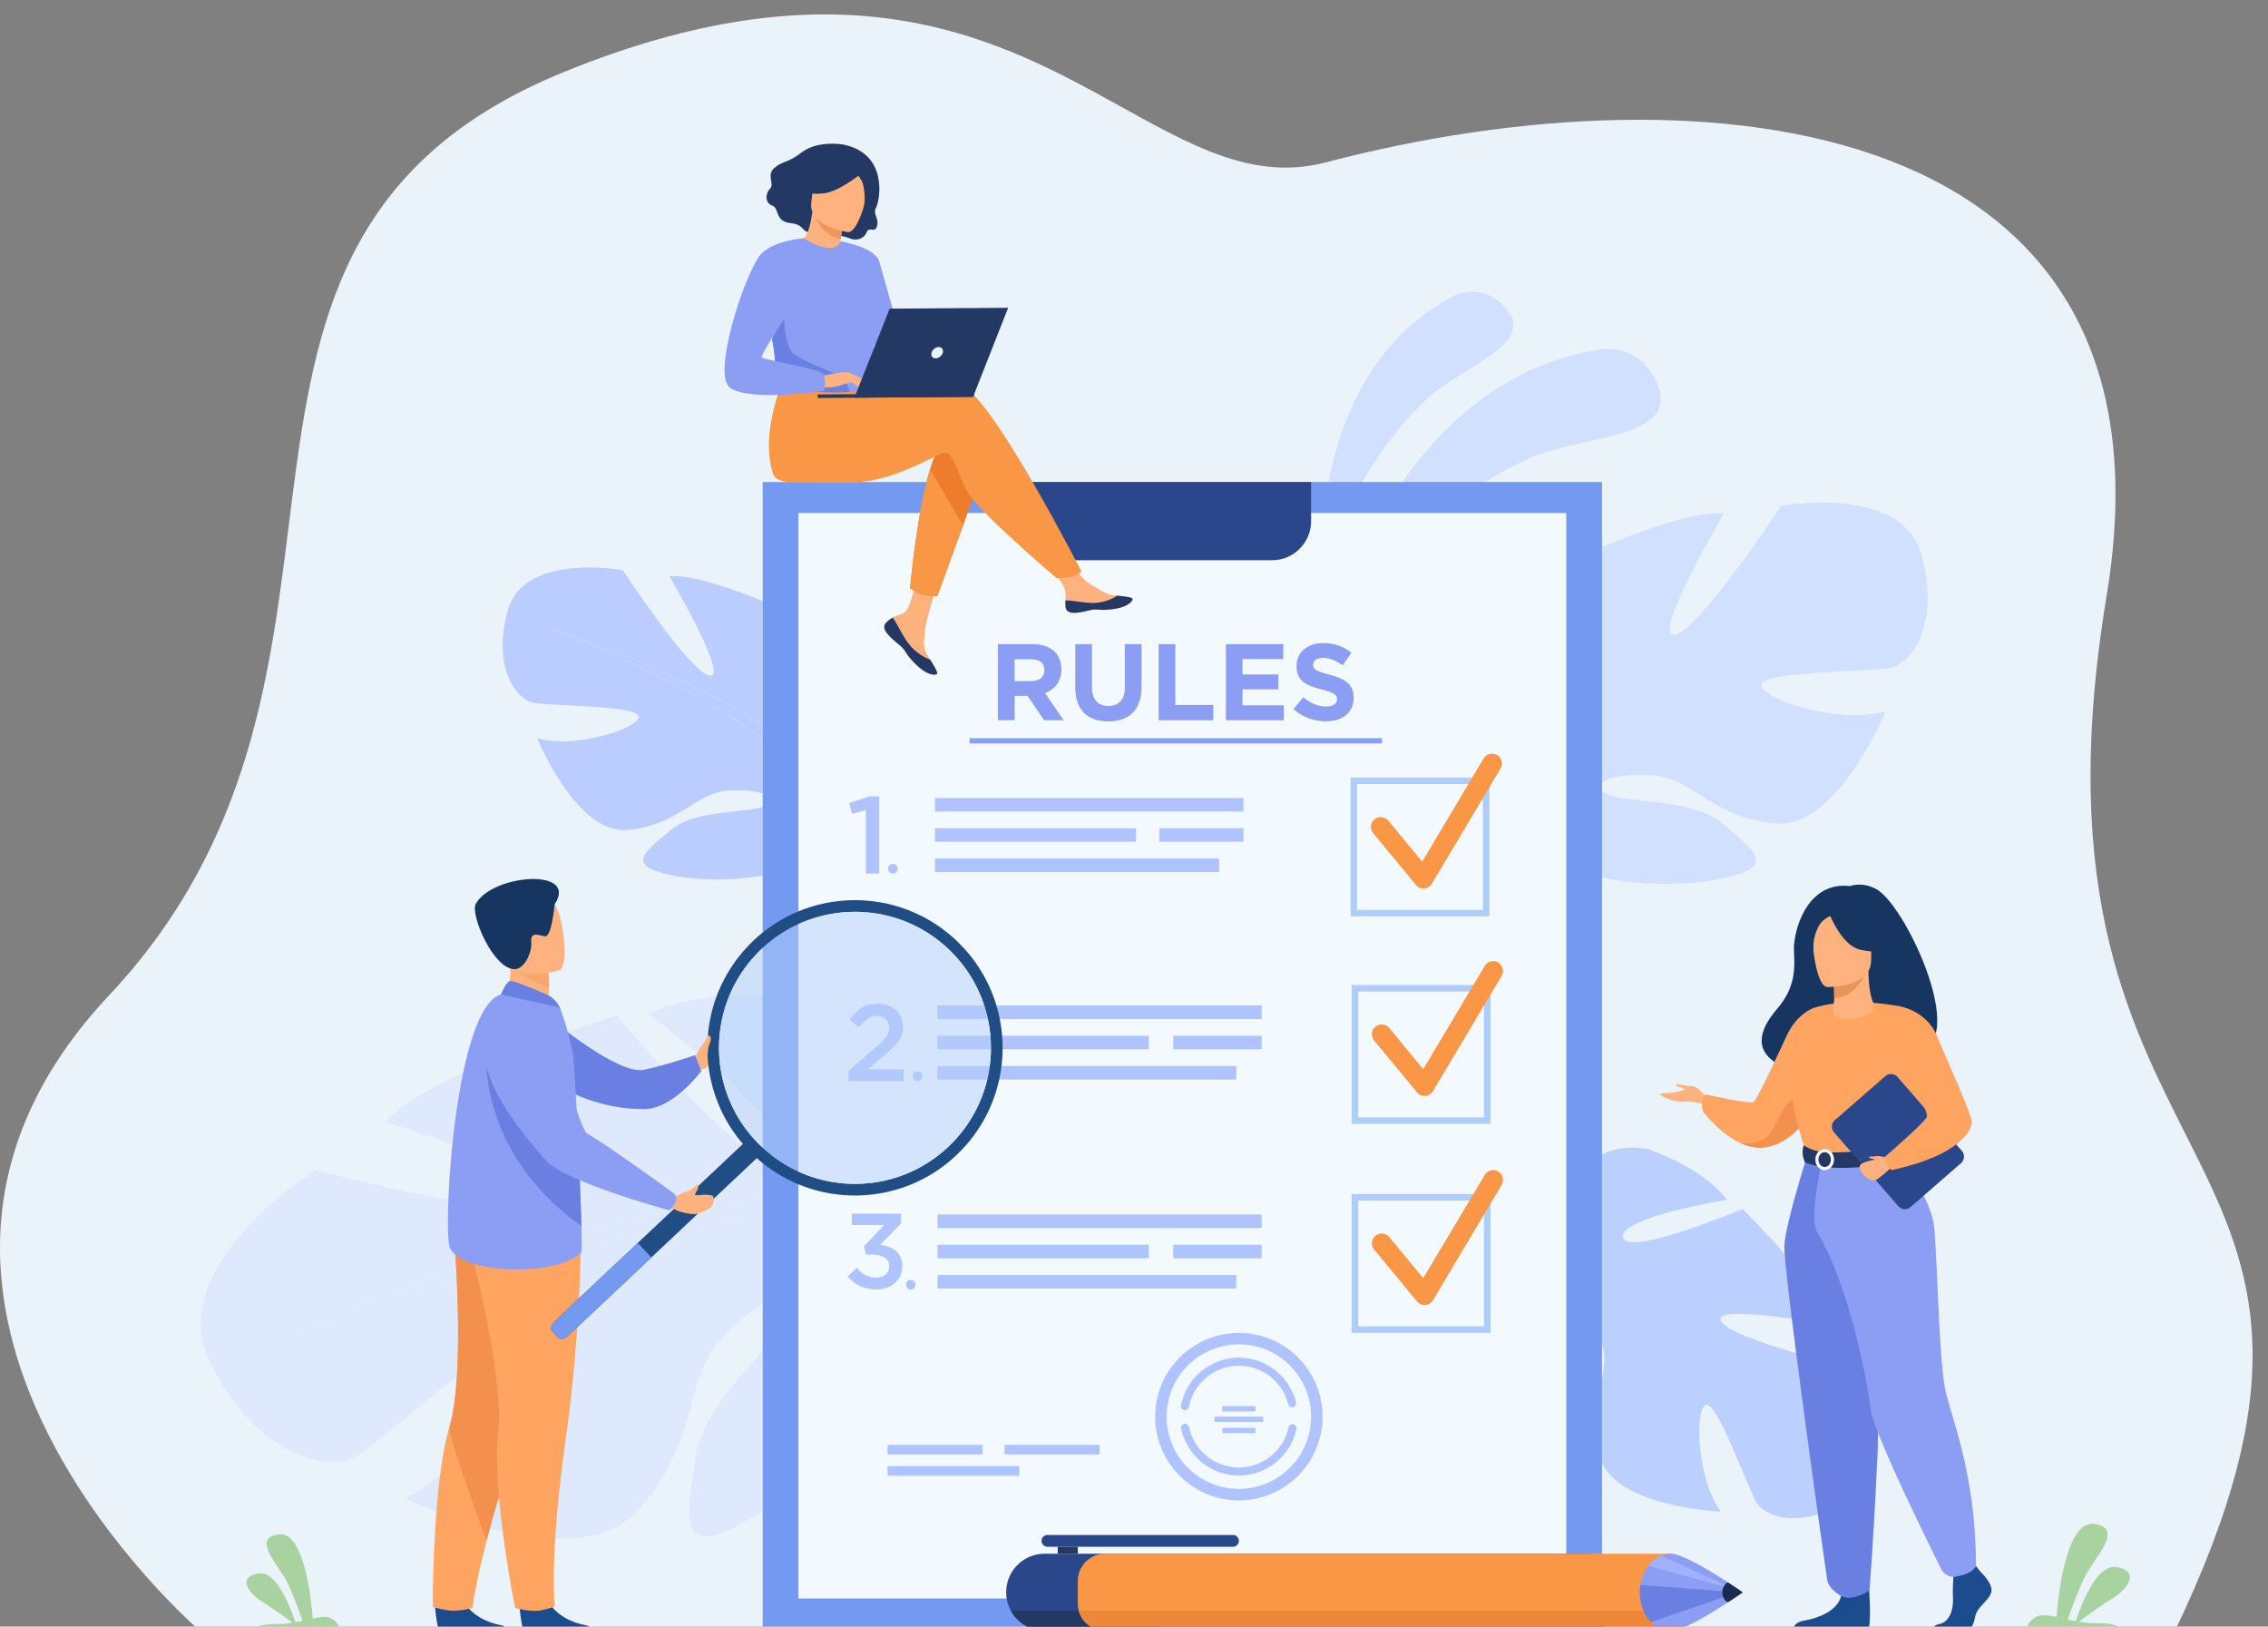 <svg width="629" height="451" xmlns="http://www.w3.org/2000/svg">
    <rect width="100%" height="100%" fill="#808080" stroke="none"/>
    <g fill="none" fill-rule="evenodd">
        <path d="M55.698 452.409s-106.086-90.583-25.44-176.435c85.86-91.406 9.79-208.75 126.343-256.095C229.194-9.61 270.728 7.812 302.983 25.234c23.73 12.819 42.44 25.638 64.802 19.77 105.216-27.611 238.678-14.016 216.47 120.103-27.874 168.356 86.49 146.882 18.567 287.863l-547.124-.561" fill="#EBF3FA"/>
        <path d="M367.785 179.596s17.606-74.629 77.007-82.834c0 0 11.557-1.42 15.407 11.306 3.847 12.726-19.131 12.818-33.336 17.937-14.203 5.119-47.317 26.82-59.078 53.591" fill="#D2E0FF"/>
        <path d="M366.435 165.63s-6.174-61.817 37.173-83.756c0 0 8.48-4.133 14.782 4.603s-11.28 14.861-20.813 22.526c-9.533 7.665-29.186 33.016-31.142 56.627" fill="#D2E0FF"/>
        <path d="M198.94 243.842c-4.589 0-8.995-.413-12.615-1.157-13.248-2.717-7.474-6.454-.34-12.518 6.682-5.68 20.213-4.639 25.533-6.436v19.014c-4.04.752-8.384 1.097-12.578 1.097m-25.895-13.675c-13.746 0-24.087-25.528-24.087-25.528 2.034.631 4.4.9 6.881.9 9.54 0 20.775-3.979 21.314-6.674.68-3.398-25.477-3.058-29.553-4.077-4.077-1.019-11.21-9.172-6.795-25.477 2.718-10.035 14.183-11.964 22.6-11.964 5.261 0 9.332.754 9.332.754s18.684 28.534 24.119 29.214c.065.008.125.012.185.012 4.853-.003-11.396-27.528-11.396-27.528.4-.038.823-.057 1.268-.057 6.219 0 16.577 3.643 24.605 6.904v34.346c-23.754-15.45-58.144-26.586-58.144-26.586 28.87 11.678 46.932 21.91 58.144 30.434v15.129c-1.661-.518-4.074-.84-6.892-.84-.961 0-1.972.037-3.014.117-8.833.68-13.249 9.512-27.517 10.87-.352.035-.702.05-1.05.05" fill="#BACDFE"/>
        <path d="M211.518 204.84c-11.212-8.524-29.274-18.756-58.144-30.434 0 0 34.39 11.136 58.144 26.586v3.848" fill="#BACDFE"/>
        <path d="M155.416 426.667c-19.872 0-43.14-11.175-43.14-11.175 16.87-7.885 33.855-36.6 30.635-41.963-.246-.41-.675-.6-1.26-.6-7.076 0-36.986 27.741-43.157 31.058-1.506.81-3.659 1.324-6.252 1.324-8.908 0-22.995-6.072-33.77-27.094-13.91-27.138 29.023-53.76 29.023-53.76s42.467 10.98 60.574 10.978c3.345 0 5.861-.376 7.122-1.264 8.083-5.694-48.395-23.125-48.395-23.125 12.824-14.152 64.341-29.517 64.341-29.517s22.548 27.48 35.907 36.788a41.667 41.667 0 0 0 4.474 4.17v9.923c-53.154 2.536-130.072 37.345-130.072 37.345 63.426-23.424 103.431-30.65 128.662-30.65.475 0 .945.002 1.41.007v22.46c-3.35 2.095-7.302 5.342-11.186 9.463-10.97 11.635-6.137 28.794-23.539 47.94-5.173 5.692-12.97 7.692-21.377 7.692m40.246-.61c-6.518 0-4.468-9.523-2.93-21.459 1.413-10.977 11.29-21.633 18.786-30.081v44.435a82.08 82.08 0 0 1-3.126 1.951c-6.049 3.591-10.092 5.153-12.73 5.153m.716-131.482c-8.524-7.451-16.537-13.5-16.537-13.5 5.664-2.713 12.376-4.077 18.848-4.685a41.05 41.05 0 0 0-2.311 18.185" fill="#DEE9FD"/>
        <path d="M81.446 369.755s76.918-34.809 130.072-37.345v6.702c-.465-.005-.935-.008-1.41-.008-25.23 0-65.236 7.227-128.662 30.651" fill="#DEE9FD"/>
        <path d="M429.393 343.855s4.916-29.904 28.014-25.146c0 0 14.962 5.08 21.549 13.942 0 0-30.098 4.902-28.839 10.447 1.257 5.544 33.143-7.88 33.143-7.88s22.082 21.622 24.809 32.26c0 0-33.396-6.276-30.813-1.215 2.585 5.065 37.034 13.21 37.034 13.21s14.696 25.05.347 35.123c-14.351 10.07-24.827 5.991-27.263 2.374-2.435-3.617-11.348-29.262-14.425-27.397-3.074 1.865-2.134 21.022 4.333 29.554 0 0-30.03-1.123-33.746-15.524-3.72-14.403 3.34-21.834.88-30.693-2.458-8.859-7.06-14.315-7.82-9.167-.76 5.15 6.083 19.17 2.688 28.275-3.398 9.104-5.002 16.062-12.335 4.095-7.337-11.967-14.083-35.773-5.82-44.015l8.264-8.243" fill="#BBD0FF"/>
        <path d="M505.222 404.13s-47.755-61.445-75.829-60.275c0 0-11.152 4.414-26.6 2.136l-4.973 1.8s19.546 1.17 23.31 4.307c0 0 16.234-23.503 84.092 52.033" fill="#BBD0FF"/>
        <path d="M402.793 345.991s-20.191-4.831-37.818 8.478l1.742 2.492s20.886-10.596 33.913-8.964c13.028 1.635 2.163-2.006 2.163-2.006" fill="#BBD0FF"/>
        <path d="M420.414 220.005s-31.142-17.44-16.608-41.108c0 0 11.628-14.534 24.083-18.27 0 0-6.644 35.294 0 36.125 6.644.83 4.568-39.863 4.568-39.863s32.803-15.779 45.676-14.533c0 0-20.345 34.465-13.703 33.634 6.644-.83 29.483-35.71 29.483-35.71s33.634-6.229 39.033 13.703c5.398 19.931-3.323 29.897-8.306 31.142-4.983 1.246-36.956.83-36.125 4.983.83 4.153 22.422 10.796 34.464 7.06 0 0-13.288 32.803-30.727 31.142-17.44-1.66-22.84-12.457-33.634-13.288-10.796-.83-18.686 2.077-13.288 4.983 5.398 2.907 23.667.953 32.388 8.366 8.72 7.413 15.78 11.981-.415 15.303-16.196 3.323-45.261 1.246-51.075-11.212l-5.814-12.457" fill="#D2E0FF"/>
        <path d="M517.58 160.211s-87.2 28.236-97.166 59.794c0 0 .415 14.118-8.302 30.314v6.226s9.133-21.176 14.116-24.083c0 0-19.515-27.405 91.353-72.251" fill="#D2E0FF"/>
        <path d="M412.112 250.319s-13.448 20.42-5.783 45.276l3.46-.927s-3.358-27.381 3.678-41.15c7.036-13.772-1.355-3.2-1.355-3.2" fill="#D2E0FF"/>
        <path fill="#739AF0" d="M211.518 451.978h232.78V133.647h-232.78z"/>
        <path fill="#F3FAFF" d="M221.437 443.207H434.38v-300.97H221.437z"/>
        <path d="M283.761 133.647v10.844c0 5.988 4.85 10.843 10.833 10.843h58.192c5.984 0 10.834-4.855 10.834-10.843v-10.844H283.76" fill="#2B478B"/>
        <path fill="#AEC3FF" d="M246.155 403.272h26.347v-2.667h-26.347zM278.603 403.272h26.347v-2.667h-26.347zM246.155 409.19h36.538v-2.667h-36.538z"/>
        <path d="M286.096 188.846c2.259 0 3.554-1.206 3.554-3.045 0-1.989-1.384-3.013-3.646-3.013h-4.61v6.058h4.702zm-9.342-10.247h9.642c2.682 0 4.761.753 6.148 2.14 1.175 1.175 1.808 2.832 1.808 4.882 0 3.405-1.837 5.545-4.519 6.54l5.153 7.534h-5.424l-4.581-6.75h-3.586v6.75h-4.641V178.6zM298.212 190.654v-12.055h4.64v11.934c0 3.436 1.72 5.214 4.55 5.214 2.834 0 4.553-1.718 4.553-5.063v-12.085h4.64v11.904c0 6.39-3.585 9.523-9.253 9.523-5.665 0-9.13-3.164-9.13-9.372M321.328 178.599h4.641v16.877h10.517v4.22h-15.158v-21.097M339.984 178.599h15.913v4.128h-11.304v4.28h9.946v4.13h-9.946v4.43h11.453v4.128h-16.062V178.6M358.73 196.621l2.743-3.285c1.899 1.567 3.886 2.562 6.3 2.562 1.895 0 3.042-.754 3.042-2.05 0-1.175-.724-1.778-4.25-2.682-4.249-1.085-6.99-2.26-6.99-6.51 0-3.827 3.073-6.359 7.382-6.359 3.074 0 5.697.965 7.836 2.682l-2.411 3.497c-1.867-1.296-3.706-2.08-5.485-2.08-1.778 0-2.713.814-2.713 1.899 0 1.386.903 1.838 4.552 2.772 4.278 1.116 6.689 2.653 6.689 6.39 0 4.189-3.195 6.54-7.744 6.54-3.194 0-6.42-1.115-8.95-3.376M268.887 206.147h114.404v-1.477H268.887z" fill="#8C9DF4"/>
        <path d="M376.38 252.264h34.885V217.38h-34.884v34.885zm-1.812 1.813h38.512v-38.513h-38.512v38.513z" fill="#AFCDFB"/>
        <path d="M394.78 246.336a2.718 2.718 0 0 1-2.097-.987L380.8 230.974a2.722 2.722 0 0 1 4.194-3.469l9.426 11.403 17.049-28.618a2.72 2.72 0 0 1 4.675 2.785l-19.026 31.934a2.716 2.716 0 0 1-2.338 1.327" fill="#F99746"/>
        <path fill="#AEC3FF" d="M259.29 225.007h85.557v-3.758h-85.558zM259.29 241.789h78.847v-3.756h-78.848zM321.524 233.397h23.323v-3.755h-23.323zM259.29 233.397h55.77v-3.755h-55.77zM240.135 224.608l-3.826 1.063-.792-3.038 5.712-1.822h2.612v21.417h-3.706v-17.62M246.288 240.875a1.353 1.353 0 1 1 2.706 0 1.353 1.353 0 0 1-2.706 0"/>
        <path d="M376.68 309.795h34.886v-34.884H376.68v34.884zm-1.814 1.816h38.512v-38.516h-38.512v38.516z" fill="#AFCDFB"/>
        <path d="M395.078 303.87c-.807 0-1.578-.361-2.095-.988l-11.886-14.377a2.724 2.724 0 0 1 .363-3.832 2.724 2.724 0 0 1 3.832.363l9.425 11.403 17.05-28.617a2.723 2.723 0 0 1 3.732-.945 2.719 2.719 0 0 1 .943 3.73l-19.027 31.933a2.72 2.72 0 0 1-2.337 1.33" fill="#F99746"/>
        <path d="m235.353 296.833 7.268-6.184c2.896-2.442 3.954-3.8 3.954-5.699 0-2.081-1.478-3.29-3.41-3.29-1.93 0-3.257 1.057-4.887 3.167l-2.622-2.05c2.018-2.836 4.011-4.435 7.78-4.435 4.134 0 6.968 2.534 6.968 6.365 0 3.32-1.779 5.098-5.49 8.175l-4.343 3.62h10.045v3.26h-15.263v-2.929M253.128 298.416a1.344 1.344 0 1 1 2.686.004 1.344 1.344 0 0 1-2.686-.004M259.997 282.54h89.906v-3.759h-89.906zM259.997 299.322h82.857v-3.758h-82.857zM325.394 290.93h24.509v-3.757h-24.509zM259.997 290.93h58.607v-3.757h-58.607z" fill="#AEC3FF"/>
        <path d="M376.68 367.752h34.886v-34.885H376.68v34.885zm-1.814 1.815h38.512v-38.515h-38.512v38.515z" fill="#AFCDFB"/>
        <path d="M395.078 361.826c-.807 0-1.578-.36-2.095-.987l-11.886-14.378a2.724 2.724 0 0 1 .363-3.831 2.724 2.724 0 0 1 3.832.363l9.425 11.403 17.05-28.617a2.723 2.723 0 0 1 3.732-.945 2.719 2.719 0 0 1 .943 3.73l-19.027 31.933a2.72 2.72 0 0 1-2.337 1.33" fill="#F99746"/>
        <path fill="#AEC3FF" d="M259.997 340.496h89.906v-3.758h-89.906zM259.997 357.28h82.857v-3.76h-82.857zM325.394 348.888h24.509v-3.759h-24.509zM259.997 348.888h58.607v-3.759h-58.607zM235.086 353.887l2.539-2.361c1.475 1.739 3.129 2.713 5.43 2.713 2.037 0 3.572-1.238 3.572-3.186 0-2.037-1.86-3.19-4.753-3.19h-1.682l-.59-2.271 5.579-5.934h-8.946V336.5h13.668v2.714l-5.757 5.905c3.278.473 6.083 2.155 6.083 5.874 0 3.808-2.954 6.524-7.232 6.524-3.601 0-6.171-1.507-7.91-3.63M251.269 356.203a1.315 1.315 0 1 1 2.63-.002 1.315 1.315 0 0 1-2.63.002M343.582 409.122c-7.725 0-14.455-5.487-16.002-13.046a1.119 1.119 0 0 1 2.191-.447c1.335 6.522 7.144 11.255 13.811 11.255 6.603 0 12.398-4.678 13.785-11.121a1.116 1.116 0 0 1 1.327-.86c.606.129.99.724.86 1.33-1.604 7.467-8.322 12.889-15.972 12.889M328.646 390.997a1.12 1.12 0 0 1-1.1-1.332c1.484-7.655 8.227-13.213 16.036-13.213 7.504 0 14.02 5.077 15.846 12.345a1.118 1.118 0 0 1-2.17.546 14.074 14.074 0 0 0-13.676-10.653c-6.74 0-12.56 4.795-13.839 11.4a1.117 1.117 0 0 1-1.097.907"/>
        <path d="M343.582 372.746c-11.05 0-20.04 8.99-20.04 20.04 0 11.05 8.99 20.04 20.04 20.04 11.05 0 20.04-8.99 20.04-20.04 0-11.05-8.99-20.04-20.04-20.04zm0 43.26c-12.802 0-23.22-10.415-23.22-23.22 0-12.803 10.418-23.219 23.22-23.219 12.806 0 23.221 10.416 23.221 23.219 0 12.805-10.415 23.22-23.22 23.22z" fill="#AEC3FF"/>
        <path fill="#AEC3FF" d="M338.986 391.35h9.196v-1.471h-9.196zM338.986 397.374h9.196v-1.473h-9.196zM336.816 394.259h13.536v-1.473h-13.536z"/>
        <path d="M192.938 292.934s.724-1.627 1.191-2.397c.468-.77 2.468-3.027 2.81-2.516.34.51 1.703 3.95.98 4.913-.724.961.047 2.638-3.555 3.651l-1.426-3.65" fill="#FFB27D"/>
        <path d="M152.93 282.662s18.43 15.383 25.615 13.96c5.619-1.115 14.242-4.072 14.242-4.072l1.726 4.411s-7.734 10.492-15.798 10.56c-12.603.11-21.915-5.456-21.915-5.456l-3.87-19.403" fill="#6980E2"/>
        <path d="M120.61 444.923s.535 8.63 2.205 8.752c.222.019 8.468.019 8.468.019l10.527-.063s-.07-2.536-3.146-3.072c-3.077-.538-8.227-2.7-10.091-6.766-1.961-4.278-7.963 1.13-7.963 1.13" fill="#1C4B8E"/>
        <path d="M120.003 445.521s3.2 1.071 5.7 1.071c2.786 0 5.319-.76 5.319-.76s.602-5.826 3.917-18.663c1.739-6.728 4.221-15.38 7.752-26.13 9.765-29.709 12.734-47.09 13.005-48.738l.02-.128-.032-.015-30.019-13.18s3.71 40.947-1.023 56.665c-.663 2.196-1.231 4.756-1.718 7.53-2.99 17.072-2.92 42.348-2.92 42.348" fill="#FFA561"/>
        <path d="M134.94 427.169c1.738-6.728 4.22-15.38 7.751-26.13 9.765-29.709 12.734-47.09 13.005-48.738-.003-.047-.006-.094-.012-.143l-30.019-13.18s3.71 40.947-1.023 56.665c-.663 2.196 10.297 31.526 10.297 31.526" fill="#F4904D"/>
        <path d="M144.056 444.923s.536 8.63 2.205 8.752c.222.019 8.469.019 8.469.019l10.526-.063s-.069-2.536-3.146-3.072c-3.077-.538-8.227-2.7-10.09-6.766-1.962-4.278-7.964 1.13-7.964 1.13" fill="#1C4B8E"/>
        <path d="M161.076 339.943s.39 26.535-4.2 59.113c-4.592 32.582-3.036 46.41-3.036 46.41s-3.154 1.022-4.427 1.126c-3.243.264-6.568-.76-6.568-.76s-6.571-32.591-4.687-48.899c1.884-16.308-8.999-55.956-8.999-55.956l31.917-1.034" fill="#FFA561"/>
        <path d="m139.79 277.849 5.86 3.842 5.337-1.51c.976-1.392 1.234-4.074 1.249-6.399.014-2.306-.21-4.262-.21-4.262l-7.905-3.49-2.95-1.297c.008.044.23 2.42.26 2.768.552 6.161-1.64 10.348-1.64 10.348" fill="#FFB27D"/>
        <path d="M161.21 347.32c-7.293 7.042-34.896 5.856-36.597-1.9-1.698-7.76 1.855-66.049 14.314-69.71 2.585-.76 16.407 3.706 16.407 3.706s2.169 5.675 3.592 12.9c.275 1.404 1.081 16.299 1.684 30.235.282 6.516.52 12.826.641 17.446.111 4.325.116 7.17-.04 7.324" fill="#8C9DF4"/>
        <path d="M142.023 267.61c1.604 2.712 7.231 5.086 10.213 6.172.014-2.306-.21-4.262-.21-4.262l-7.905-3.49c-1.748-.023-2.813.369-2.098 1.58" fill="#FCA56B"/>
        <path d="M155.008 269.04s-12.738 3.972-15.09-3.996c-2.353-7.971-5.581-12.827 2.452-15.702 8.034-2.873 10.52-.3 11.951 2.168 1.433 2.47 3.94 16.292.687 17.53" fill="#FFB27D"/>
        <path d="M153.821 250.742s-.812 9.277-2.73 8.874c-1.919-.404-4.03-1.264-3.75 1.53.282 2.798-1.865 7.59-4.63 7.58-5.933-.026-12.378-15.247-10.754-18.133 4.686-8.329 28.637-10.01 21.864.149" fill="#163560"/>
        <path d="M151.947 275.91c-.164-.07-9.483-4.248-10.572-3.888-1.09.358-2.448 3.688-2.448 3.688l16.408 3.708s-1.292-2.624-3.388-3.507" fill="#6980E2"/>
        <path d="m209.959 321.052-52.234 49.181c-1.024.964-2.315 1.27-2.87.682l-1.762-1.873c-.555-.587-.17-1.86.854-2.823l52.235-49.179c1.024-.963 2.314-1.272 2.868-.684l1.763 1.873c.556.59.17 1.86-.854 2.823" fill="#1F4D84"/>
        <path d="m180.647 348.653-22.922 21.58c-1.024.964-2.315 1.27-2.87.682l-1.762-1.873c-.555-.587-.17-1.86.854-2.823l22.921-21.58 3.779 4.014" fill="#739AF0"/>
        <path d="M209.656 264.696c9.016-9.582 21.863-13.403 33.926-11.314a37.529 37.529 0 0 1 19.377 9.692c15.168 14.27 15.895 38.131 1.624 53.3a37.543 37.543 0 0 1-18.744 10.855c-11.918 2.82-24.974-.207-34.559-9.228-15.168-14.27-15.897-38.133-1.624-53.305m-11.703 37.787a40.701 40.701 0 0 0 11.113 17.872c16.467 15.492 42.38 14.701 57.873-1.763 15.289-16.256 14.72-41.696-1.126-57.252a24.1 24.1 0 0 0-.642-.619c-16.465-15.495-42.376-14.71-57.868 1.76-10.421 11.077-13.48 26.426-9.35 40.002" fill="#1F4D84"/>
        <path d="M211.518 318.223a37.521 37.521 0 0 1-11.38-20.293c4.253 3.879 8.358 7.937 11.38 11.596v8.697m-9.256-42.098a37.679 37.679 0 0 1 7.394-11.429 38.77 38.77 0 0 1 1.862-1.846v13.176a115.995 115.995 0 0 0-3.5-.052c-1.846 0-3.776.044-5.756.151" fill="#CFE1F9"/>
        <path d="M211.518 309.526c-3.022-3.659-7.127-7.717-11.38-11.596a37.81 37.81 0 0 1 2.124-21.805c1.98-.107 3.91-.151 5.756-.151 1.207 0 2.377.018 3.5.052v33.5" fill="#C8DCFB"/>
        <path d="M221.437 324.842a37.604 37.604 0 0 1-9.92-6.618l.001-55.374a37.456 37.456 0 0 1 9.92-6.615v68.607" fill="#93B5F5"/>
        <path d="M237.108 328.247c-.705 0-1.41-.02-2.116-.06a37.593 37.593 0 0 1-13.555-3.345v-68.608a37.742 37.742 0 0 1 15.686-3.406c2.16 0 4.323.186 6.46.557 5.5.95 10.835 3.126 15.57 6.545a37.957 37.957 0 0 1 3.806 3.144 37.822 37.822 0 0 1 4.458 5.002 37.48 37.48 0 0 1 5.54 10.705h-12.96v3.758h13.978c.329 1.53.564 3.077.702 4.634h-14.68v3.758h14.83a37.745 37.745 0 0 1-.332 4.633h-14.498v3.758h13.8a37.551 37.551 0 0 1-9.214 17.052 37.543 37.543 0 0 1-18.744 10.855 37.874 37.874 0 0 1-8.731 1.018m17.362-31.173a1.344 1.344 0 1 0 .004 2.686 1.344 1.344 0 0 0-.004-2.686m-11.306-15.415c1.933 0 3.411 1.21 3.411 3.291 0 1.899-1.058 3.257-3.954 5.699l-7.268 6.184v2.928h15.263v-3.26H240.57l4.343-3.62c3.711-3.076 5.49-4.854 5.49-8.174 0-3.831-2.834-6.365-6.968-6.365-3.769 0-5.762 1.599-7.78 4.435l2.622 2.05c1.63-2.11 2.956-3.168 4.886-3.168" fill="#D3E4FC"/>
        <path d="M250.616 299.761h-15.263v-2.928l7.268-6.184c2.896-2.442 3.954-3.8 3.954-5.699 0-2.081-1.478-3.29-3.41-3.29-1.93 0-3.257 1.057-4.887 3.167l-2.622-2.05c2.018-2.836 4.011-4.435 7.78-4.435 4.134 0 6.968 2.534 6.968 6.365 0 3.32-1.779 5.098-5.49 8.175l-4.343 3.62h10.045v3.26M254.47 299.761a1.344 1.344 0 1 1 .004-2.688 1.344 1.344 0 0 1-.004 2.688M273.975 282.54h-13.978v-3.759h12.96a37.675 37.675 0 0 1 1.018 3.758M273.797 299.322h-13.8v-3.758h14.498a38.496 38.496 0 0 1-.698 3.758M274.826 290.93h-14.83v-3.757h14.681a37.61 37.61 0 0 1 .15 3.758" fill="#B1C9FC"/>
        <path d="M237.113 328.247a38.32 38.32 0 0 1-.005 0c2.933 0 5.866-.34 8.73-1.018a37.543 37.543 0 0 0 18.745-10.855 37.551 37.551 0 0 0 9.912-20.81 37.745 37.745 0 0 0 .326-5.68c.167 9.483-3.223 19.036-10.238 26.49a37.513 37.513 0 0 1-18.744 10.855 37.846 37.846 0 0 1-8.726 1.018m-21.87-6.989a37.989 37.989 0 0 1-3.963-3.257c-15.168-14.27-15.897-38.133-1.624-53.302a38.365 38.365 0 0 1 0-.003 37.679 37.679 0 0 0-7.394 11.43 37.81 37.81 0 0 0-2.123 21.804 37.521 37.521 0 0 0 11.38 20.293 37.604 37.604 0 0 0 3.723 3.035m52.175-53.182a37.822 37.822 0 0 0-4.458-5.002 37.957 37.957 0 0 0 0-.002 38.008 38.008 0 0 1 4.458 5.004" fill="#698EBF"/>
        <path d="M161.251 339.997c-28.782-20.51-26.389-47.878-26.389-47.878 10.52 5.934 20.959 19.053 25.748 30.432.282 6.516.52 12.826.641 17.446" fill="#6980E2"/>
        <path d="M189.658 330.655c2.03-.467 3.393-2 3.677-2.27 0 0 .865.06-.143 1.907-.084.154-.272.551-.413.83-.058.116.023.249.151.26 1.17.088 2.348-.377 4.605.096.31.063.402.81.389 1.128-.018.536.02 1.139-.606 1.964-.363.48-1.376.995-3.635 1.904-.862.348-3.323.086-5.629-.705l-1.842-.854.571-3.424.463.097c.735.154 1.646-.745 2.412-.933" fill="#FFB27D"/>
        <path d="M143.795 279.418s-25.862 4.926 7.609 42.376c5.352 5.988 34.273 13.787 34.273 13.787s2.933-2.494 1.455-4.516c0 0-19.913-14.46-24.294-16.76-1.971-1.033-7.65-23.079-10.863-28.389-3.213-5.31-8.18-6.498-8.18-6.498" fill="#8C9DF4"/>
        <path d="M193.638 293.389s.846-1.617 1.01-2.471c.165-.852 1.231-3.338 1.67-3.777.177-.175.755.053.823.805.03.329-.131.924-.416 1.635-.462 1.157-.386 2.726-.546 3.251-.4 1.304-2.54.557-2.54.557" fill="#FFB27D"/>
        <path d="M279.052 441.479c0 .438.026.874.081 1.3a10.686 10.686 0 0 0 1.214 3.803c.491.9 1.11 1.724 1.831 2.442a10.637 10.637 0 0 0 7.543 3.123h150.051c5.895 0 10.674-4.776 10.674-10.668 0-2.946-1.193-5.616-3.128-7.546a10.626 10.626 0 0 0-7.546-3.126H289.721c-5.892 0-10.669 4.777-10.669 10.672M290.5 428.877h51.445c.901 0 1.637-.737 1.637-1.638 0-.9-.736-1.637-1.637-1.637h-51.446c-.9 0-1.637.736-1.637 1.637s.736 1.638 1.637 1.638" fill="#2B478B"/>
        <path fill="#233862" d="M293.34 430.81h5.577v-1.933h-5.576zM280.347 446.582c.491.9 1.11 1.724 1.831 2.442a10.637 10.637 0 0 0 7.543 3.123h31.785v-5.565h-41.159"/>
        <path d="M470.306 438.352v6.25c0 .684-.091 1.35-.261 1.98a7.542 7.542 0 0 1-7.282 5.565H306.46a7.542 7.542 0 0 1-7.542-7.545v-6.25a7.545 7.545 0 0 1 7.542-7.545h156.304a7.543 7.543 0 0 1 7.543 7.545" fill="#F99746"/>
        <path d="M470.045 446.582a7.542 7.542 0 0 1-7.282 5.565H306.46a7.542 7.542 0 0 1-7.278-5.565h170.864" fill="#EF873A"/>
        <path d="M454.782 441.518c0 3.314 1.206 6.276 3.105 8.237l.126.13c1.467 1.463 3.33 2.338 5.356 2.338 3.163 0 11.006-4.774 15.866-7.945 2.421-1.58 4.103-2.76 4.103-2.76s-1.682-1.183-4.103-2.763c-4.86-3.174-12.703-7.948-15.866-7.948-.917 0-1.8.18-2.627.51-1.397.56-2.638 1.553-3.617 2.854-1.082 1.429-1.852 3.225-2.176 5.22l-.008.071c-.104.661-.16 1.35-.16 2.056" fill="#8C9DF4"/>
        <path d="M454.782 441.518c0 3.314 1.206 6.276 3.105 8.237l24.057-8.276-27.003-2.017c-.104.661-.16 1.35-.16 2.056" fill="#6980E2"/>
        <path d="m457.125 434.17 23.999 6.554-20.382-9.408c-1.397.562-2.638 1.554-3.617 2.855" fill="#9FB1FF"/>
        <path d="M477.668 441.518c0 1.274.653 2.36 1.567 2.76 2.421-1.58 4.103-2.76 4.103-2.76s-1.682-1.183-4.103-2.763c-.914.396-1.567 1.483-1.567 2.763" fill="#182D4C"/>
        <path d="M520.232 246.445c-3.975-2.06-7.16-.765-7.16-.765-12.162-1.428-15.709 12.756-15.544 17.635.162 4.88.72 10.123-4.709 16.461-15.689 18.314 17.167 19.123 17.167 19.123.28-14.633 17.82-9.292 17.05-7.811 22.484 5.395 2.235-39.952-6.804-44.643" fill="#163560"/>
        <path d="M473.32 304.517s-2.14-3.254-3.863-3.32c-1.724-.062-4.915-.955-4.66-.318.254.64 2.234.703 2.424 1.086.194.382-2.935.956-3.828 1.022-.894.062-3.001 0-2.938.446.065.447 3.797 2.299 6.432 2.043 2.633-.256 5.89.767 5.89.767l.543-1.726" fill="#FFB27D"/>
        <path d="M504.25 305.572s-1.162 2.301-3.272 4.947c-2.541 3.184-6.459 6.86-11.38 7.587-2.35.345-4.648-.16-6.761-1.1h-.008c-5.975-2.653-10.468-8.754-10.468-8.754-1.052-2.87.672-4.819.672-4.819s12.066 2.714 13.215 2.14c1.15-.575 8.214-16.248 9.486-18.86 2.705-5.55 6.996-7.14 6.996-7.14l1.52 26" fill="#FFA561"/>
        <path d="M500.978 310.519c-2.541 3.184-6.459 6.86-11.38 7.587-2.35.345-4.648-.16-6.761-1.1.235.032 6.203.77 8.582-3.486 2.426-4.34 5.049-11.236 8.653-8.938 1.556.993 1.486 3.456.906 5.937" fill="#F4904D"/>
        <path d="M549.266 435.816s3.68 3.362 2.962 5.749c-.718 2.387-4.04 3.977-4.49 6.895-.449 2.92-2.243 4.51-3.86 4.51h-7.707s-1.188-2.053 1.685-2.672c2.872-.619 3.956-4.048 3.776-7.232-.18-3.183.27-7.427.27-7.427l6.105-1.413 1.26 1.59M518.103 437.242s1.324 14.234-.292 15.03l-20.685-.041s0-2.387 3.322-2.917c3.322-.533 9.16-2.476 10.146-6.81.99-4.332 7.51-5.262 7.51-5.262" fill="#1C4B8E"/>
        <path d="M534.016 295.972s.309 4.345 0 9.561c-.206 3.455-3.703 8.086-4.197 9.233-1.246 2.872-2.65 3.34-2.65 3.34l-10.86 2.661-3.818.935-12.046-3.596s-5.484-15.31-3.28-23.929c2.202-8.618 5.565-14.604 5.565-14.604s8.165-3.223 22.623-.815l8.663 17.214" fill="#FFA561"/>
        <path d="M530.838 306.943c-.206 3.458-.525 6.676-1.019 7.823-1.246 2.872-2.65 3.34-2.65 3.34l-10.86 2.661-4.717-1.387s15.746-2.387 14.002-15.934l5.244 3.497" fill="#F2CCAA"/>
        <path d="M501.213 320.428s-5.965 18.564-6.346 24.884c-.384 6.32 11.4 89.783 11.872 92.696.447 2.747 3.855 4.497 3.855 4.497s1.57.924 3.806.292c3.105-.877 4.087-1.927 4.087-1.927s4.641-59.526 1.768-80.788c-2.873-21.265-2.907-39.654-2.907-39.654h-16.135" fill="#6980E2"/>
        <path d="M526.479 319.877s9.1 12.204 9.945 20.455c.85 8.253 1.332 37.235 3.14 45.28 1.807 8.043 8.443 23.523 8.443 48.614 0 0-.69 1.436-2.82 2.201-.68.246-1.593.484-2.479.687a3.901 3.901 0 0 1-4.361-2.07c-4.49-9.037-18.787-38.182-19.52-44.23-.518-4.284-5.033-32.618-14.88-49.247-2.363-3.99 1.453-19.865 1.453-19.865l21.079-1.825" fill="#8C9DF4"/>
        <path d="M500.26 317.563s2.395 1.893 7.15 1.99c5.681.115 19.758-1.45 19.758-1.45s.627 1.75.601 3.594c0 0-17.193 4.338-27.157.635 0 0-1.285-2.419-.352-4.77" fill="#233862"/>
        <path d="M506.047 319.44c-.956 0-1.734.93-1.734 2.074 0 1.144.778 2.077 1.734 2.077s1.732-.933 1.732-2.077-.776-2.073-1.732-2.073zm0 5.01c-1.428 0-2.593-1.317-2.593-2.936 0-1.616 1.165-2.933 2.593-2.933 1.429 0 2.594 1.317 2.594 2.933 0 1.62-1.165 2.936-2.594 2.936z" fill="#FFF"/>
        <path d="m543.852 322.512-13.962 12.157a2.423 2.423 0 0 1-3.419-.237l-17.815-20.458a2.422 2.422 0 0 1 .238-3.416l13.96-12.158a2.423 2.423 0 0 1 3.419.236l17.814 20.46a2.422 2.422 0 0 1-.235 3.416" fill="#2B478B"/>
        <path d="M523.196 320.976c-.199.055-7.417.901-7.417 2.393-.003 1.726 2.115 4.035 4.108 3.928.81-.045 4.534-3.469 4.534-3.469l-1.225-2.852M519.49 277.966c-.823-1.99-1.3-5.025-1.288-8.778l-.546.107-9.167 1.816s.21 2.886.215 5.602v.068c.01 2.36-1.596 4.73 2.19 5.667 1.17.29 10.32-.298 8.596-4.482" fill="#FFB27D"/>
        <path d="M508.49 271.11s.208 2.887.214 5.603c5.129-.144 7.843-4.824 8.952-7.418l-9.167 1.816" fill="#E8945B"/>
        <path d="M506.776 273.683s12.14.201 12.147-7.36c.008-7.56 1.58-12.627-6.169-13.077-7.751-.446-9.26 2.437-9.877 4.96-.617 2.523.741 15.232 3.9 15.477" fill="#FFB27D"/>
        <path d="M507.225 253.064s3.322 8.869 8.423 10.18c5.1 1.314 7.313-.055 7.313-.055s-3.912-3.108-4.725-8.532c0 0-8.503-5.817-11.01-1.593" fill="#163560"/>
        <path d="M508.048 253.782s-2.466.922-3.479 2.719c-.992 1.757-1.836 4.087-1.64 6.942 0 0-2.505-6.028.308-9.442 2.985-3.614 4.811-.22 4.811-.22" fill="#163560"/>
        <path d="M523.196 320.976s-1.729-.553-2.886-.392c-1.157.162-2.011-.023-2.011.3 0 .325 1.491.476 1.81.63.316.157 3.087-.538 3.087-.538" fill="#FFB27D"/>
        <path d="M525.353 278.758s8.616.603 11.92 8.631c3.304 8.031 9.57 21.513 9.57 23.78 0 2.27-3.5 9.259-22.302 13.28 0 0-1.943-2.047-1.826-3.663 0 0 11.737-10.082 11.706-11.26-.06-2.227-1.925-5.17-12.228-15.477-2.802-2.802 3.16-15.291 3.16-15.291" fill="#FFA561"/>
        <path d="M233.72 40.047s-6.913-1.168-11.295 2.143c-4.385 3.312-5.085 2.24-7.559 4.286-2.476 2.045.058 4.48-1.306 5.843-1.363 1.364-1.415 3.994.606 4.676 2.024.682.661 4.383 5.044 4.87 4.382.487 2.418 2.515 6.576 2.824 4.155.309 7.595.452 9.786 1.37 2.191.919 4.176-.03 4.803-1.698.627-1.669 2.38.483 2.891-1.798.512-2.281-1.314-3.182-.292-5.032 1.023-1.851 3.552-15-9.254-17.484" fill="#233862"/>
        <path d="M245.677 172.735c-.478.555-.536 1.172-.293 1.829l.006.009c.449 1.214 1.914 2.564 3.614 3.91a21.182 21.182 0 0 1 .71.59c.034.03.066.061.1.09 1.588 1.442.995 1.779 3.85 4.708 3.254 3.338 5.476 3.383 6.108 3.072.533-.265-.566-2.04-1.786-4.034l-.178-.29-.486-.802c-1.428-2.401-1.073-3.535-.765-7.126.254-2.917 4.422-16.321 4.422-16.321l-6.198-1.023s-1.789 10.663-3.829 12.317c-1.094.882-2.321.902-3.374 1.558a6.553 6.553 0 0 0-.217.14c-.598.402-1.206.816-1.684 1.373" fill="#FFB27D"/>
        <path d="M245.677 172.735c-.478.555-.536 1.172-.293 1.829l.006.009c.548 1.212 1.977 2.555 3.62 3.897a16.381 16.381 0 0 1 .705.603c.033.03.065.061.099.09 1.588 1.442.995 1.779 3.85 4.708 3.254 3.338 5.476 3.383 6.108 3.072.533-.265-.566-2.04-1.786-4.034-.63-.226-3.56-1.392-5.788-4.202-1.961-2.468-3.283-5.648-4.62-7.485a6.553 6.553 0 0 0-.217.14c-.598.402-1.206.816-1.684 1.373" fill="#233862"/>
        <path d="M295.56 168.517c.395 1.908 3.117 1.57 6.154.805s2.322.124 6.647-.386c4.327-.51 5.628-2.134 5.756-2.779.115-.572-2.027-.759-4.325-1.007-.287-.03-.577-.064-.867-.097-2.594-.307-4.505-1.966-6.869-3.323-2.238-1.285-5.602-6.56-5.602-6.56l-5.937.512s3.15 4.711 4.37 6.76c.718 1.206.692 2.807.614 4.043-.042.673-.081 1.36.06 2.032" fill="#FFB27D"/>
        <path d="M301.714 169.322c3.037-.765 2.322.124 6.647-.386 4.327-.51 5.628-2.134 5.756-2.779.115-.572-2.027-.759-4.325-1.007l-.02.045s-2.584 1.86-6.188 1.971c-2.938.092-6.057-.728-8.083-.68-.042.672-.081 1.359.06 2.03.394 1.909 3.116 1.57 6.153.806" fill="#233862"/>
        <path d="m272.533 130.703-12.557 34.536s-1.967.203-3.852-.325c-1.74-.49-3.738-1.787-3.738-1.787s1.865-20.958 5.535-33.007c.94-3.093 2-5.597 3.18-7.01 5.773-6.92 11.432 7.593 11.432 7.593" fill="#ED7D2B"/>
        <path d="M266.72 107.017c-3.644-1.147-14.007.432-24.415 2.546l-2.207-3.584-22.52-1.599s-7.052 15.6-3.171 26.99c.752 2.21 4.359 2.288 4.359 2.289 0 0 13.194.144 17.543.113 11.193-.079 23.636-7.862 25.25-8.196 2.643-.548 3.737 4.736 6.425 10.274 2.684 5.538 25.043 24.432 25.043 24.432s3.416.01 4.824-.53c1.512-.58 2.063-1.323 2.063-1.323s-24.973-48.824-33.195-51.412" fill="#F99746"/>
        <path d="M233.002 71.274c.037.022-3.933 1.409-6.602.25-2.51-1.09-4.435-5.194-4.398-5.196 1.138-.06 2.381-1.065 3.298-7.604l.486.171 8.172 2.876s-.572 2.62-.938 5.113c-.305 2.093-.464 4.097-.018 4.39" fill="#FFB27D"/>
        <path d="M233.958 61.77s-.35 1.837-.833 4.46c-4.688-.81-6.663-4.808-7.34-7.335l8.173 2.876" fill="#ED975D"/>
        <path d="M235.19 64.358s-11.164-1.418-10.175-8.357c.993-6.938.217-11.794 7.386-11.182 7.172.612 8.175 3.457 8.408 5.853.232 2.397-2.69 13.877-5.618 13.686" fill="#FFB27D"/>
        <path d="M240.375 46.876s-7.096 6.203-11.949 6.733c-4.852.53-6.701-1.015-6.701-1.015s2.844-2.397 4.539-6.245a3.417 3.417 0 0 1 2.802-2.033c3.466-.324 10.037-.507 11.309 2.56" fill="#233862"/>
        <path d="M235.909 46.356s2.405 2.293 3.168 4c.74 1.648.985 5.6.418 7.175 0 0 3.67-7.263 1.538-10.764-2.262-3.712-5.124-.41-5.124-.41" fill="#233862"/>
        <path d="M242.511 87.637c-.18 22.58.032 17.86-2.42 20.02-.594.52-2.265.839-4.464 1-6.921.508-19.097-.546-19.57-1.823-1.627-4.415-.509-5.798-1.89-12.566a58.289 58.289 0 0 0-.528-2.347c-1.144-4.647-2.238-6.223 1.65-13.73 3.526-6.799 7.2-12.323 7.535-12.127 9.47 5.531 10.196.821 10.196.821s9.578 9.739 9.491 20.752" fill="#8C9DF4"/>
        <path d="m267.085 145.681-7.109 19.558s-1.967.203-3.852-.325c-1.74-.49-3.738-1.787-3.738-1.787s1.865-20.958 5.535-33.007l9.164 15.561" fill="#F99746"/>
        <path d="M233.02 66.884s9.713 1.576 10.883 5.745c1.168 4.17 8.047 28.679 8.047 28.679s-4.926.92-7.221-1.342c-2.293-2.262-8.078-21.083-8.078-21.083l-3.63-12" fill="#8C9DF4"/>
        <path d="M235.627 108.657c-6.921.508-19.097-.546-19.57-1.823-1.627-4.415-.509-5.798-1.89-12.566l3.272-9.426s-.478 10.474 2.63 13.206c3.103 2.732 12.68 5.227 14.197 7.517.731 1.1 1.215 2.204 1.36 3.092" fill="#6980E2"/>
        <path d="M227.664 104.31s6.819-1.57 7.924-.971c1.107.598 3.815 2.786 4.158 3.552.344.766-2.458-.566-3.367-.803-.588-.153-2.131.395-2.896.656-3.215 1.097-5.195.558-5.195.558l-.624-2.993" fill="#FFB27D"/>
        <path d="M222.819 66.06s-9.167.63-12.31 5.08c-4.426 6.264-13.102 32.89-7.996 36.396 5.748 3.95 26.047.86 26.047.86s.655-3.165-.298-4.687c-.95-1.522-16.256-3.884-16.966-4.585-.713-.7 8.72-13.821 8.708-15.938-.016-2.117 2.815-17.127 2.815-17.127" fill="#8C9DF4"/>
        <path d="M235.932 105.237s1.445 1.836 1.915 2.053c.47.217.773.16.773.16l-.977-1.729-1.71-.484M235.588 103.339l4.176 1.99s-.175.292-.687.272c-.515-.02-1.81-.483-1.81-.483l-1.68-1.78" fill="#FFB27D"/>
        <path fill="#233862" d="m236.956 110.27 32.913-.233 9.726-24.69-32.86.233-9.779 24.69"/>
        <path fill="#233862" d="m270.248 109.075-43.46.307.006.96 43.075-.305.379-.962"/>
        <path d="M261.475 97.786c.24-.867-.264-1.565-1.13-1.56-.865.007-1.764.715-2.004 1.582-.243.867.261 1.565 1.128 1.56.865-.007 1.763-.715 2.006-1.582" fill="#EBF3FA"/>
        <path d="M69.555 452.07h24.017c1.287-1.093-.89-3.571-3.166-3.738-.988-.076-2.238.133-3.666.433-.33-4.39-2.218-24.122-9.331-23.33-7.998.888 0 8.692 2.261 13.31 1.675 3.423 3.442 8.328 4.25 10.644-.65.141-1.322.28-2.01.405-1.06-3.254-5.004-14.202-10.02-13.565-5.89.747-3.522 5.137.653 7.741 3.062 1.917 6.823 4.641 8.61 5.957-1.514.246-3.095.413-4.698.377-4.114-.1-6.122 1.115-6.9 1.765M589.364 452.014H562.79c-1.424-1.209.987-3.951 3.505-4.134 1.091-.084 2.476.146 4.056.478.363-4.855 2.452-26.69 10.321-25.812 8.849.982 0 9.617-2.5 14.725-1.854 3.787-3.807 9.217-4.7 11.779.718.154 1.46.305 2.22.447 1.172-3.602 5.536-15.715 11.086-15.01 6.517.828 3.897 5.683-.72 8.566-3.388 2.121-7.548 5.135-9.525 6.59 1.674.274 3.42.457 5.194.415 4.553-.107 6.775 1.235 7.637 1.956" fill="#A8D29F"/>
    </g>
</svg>

